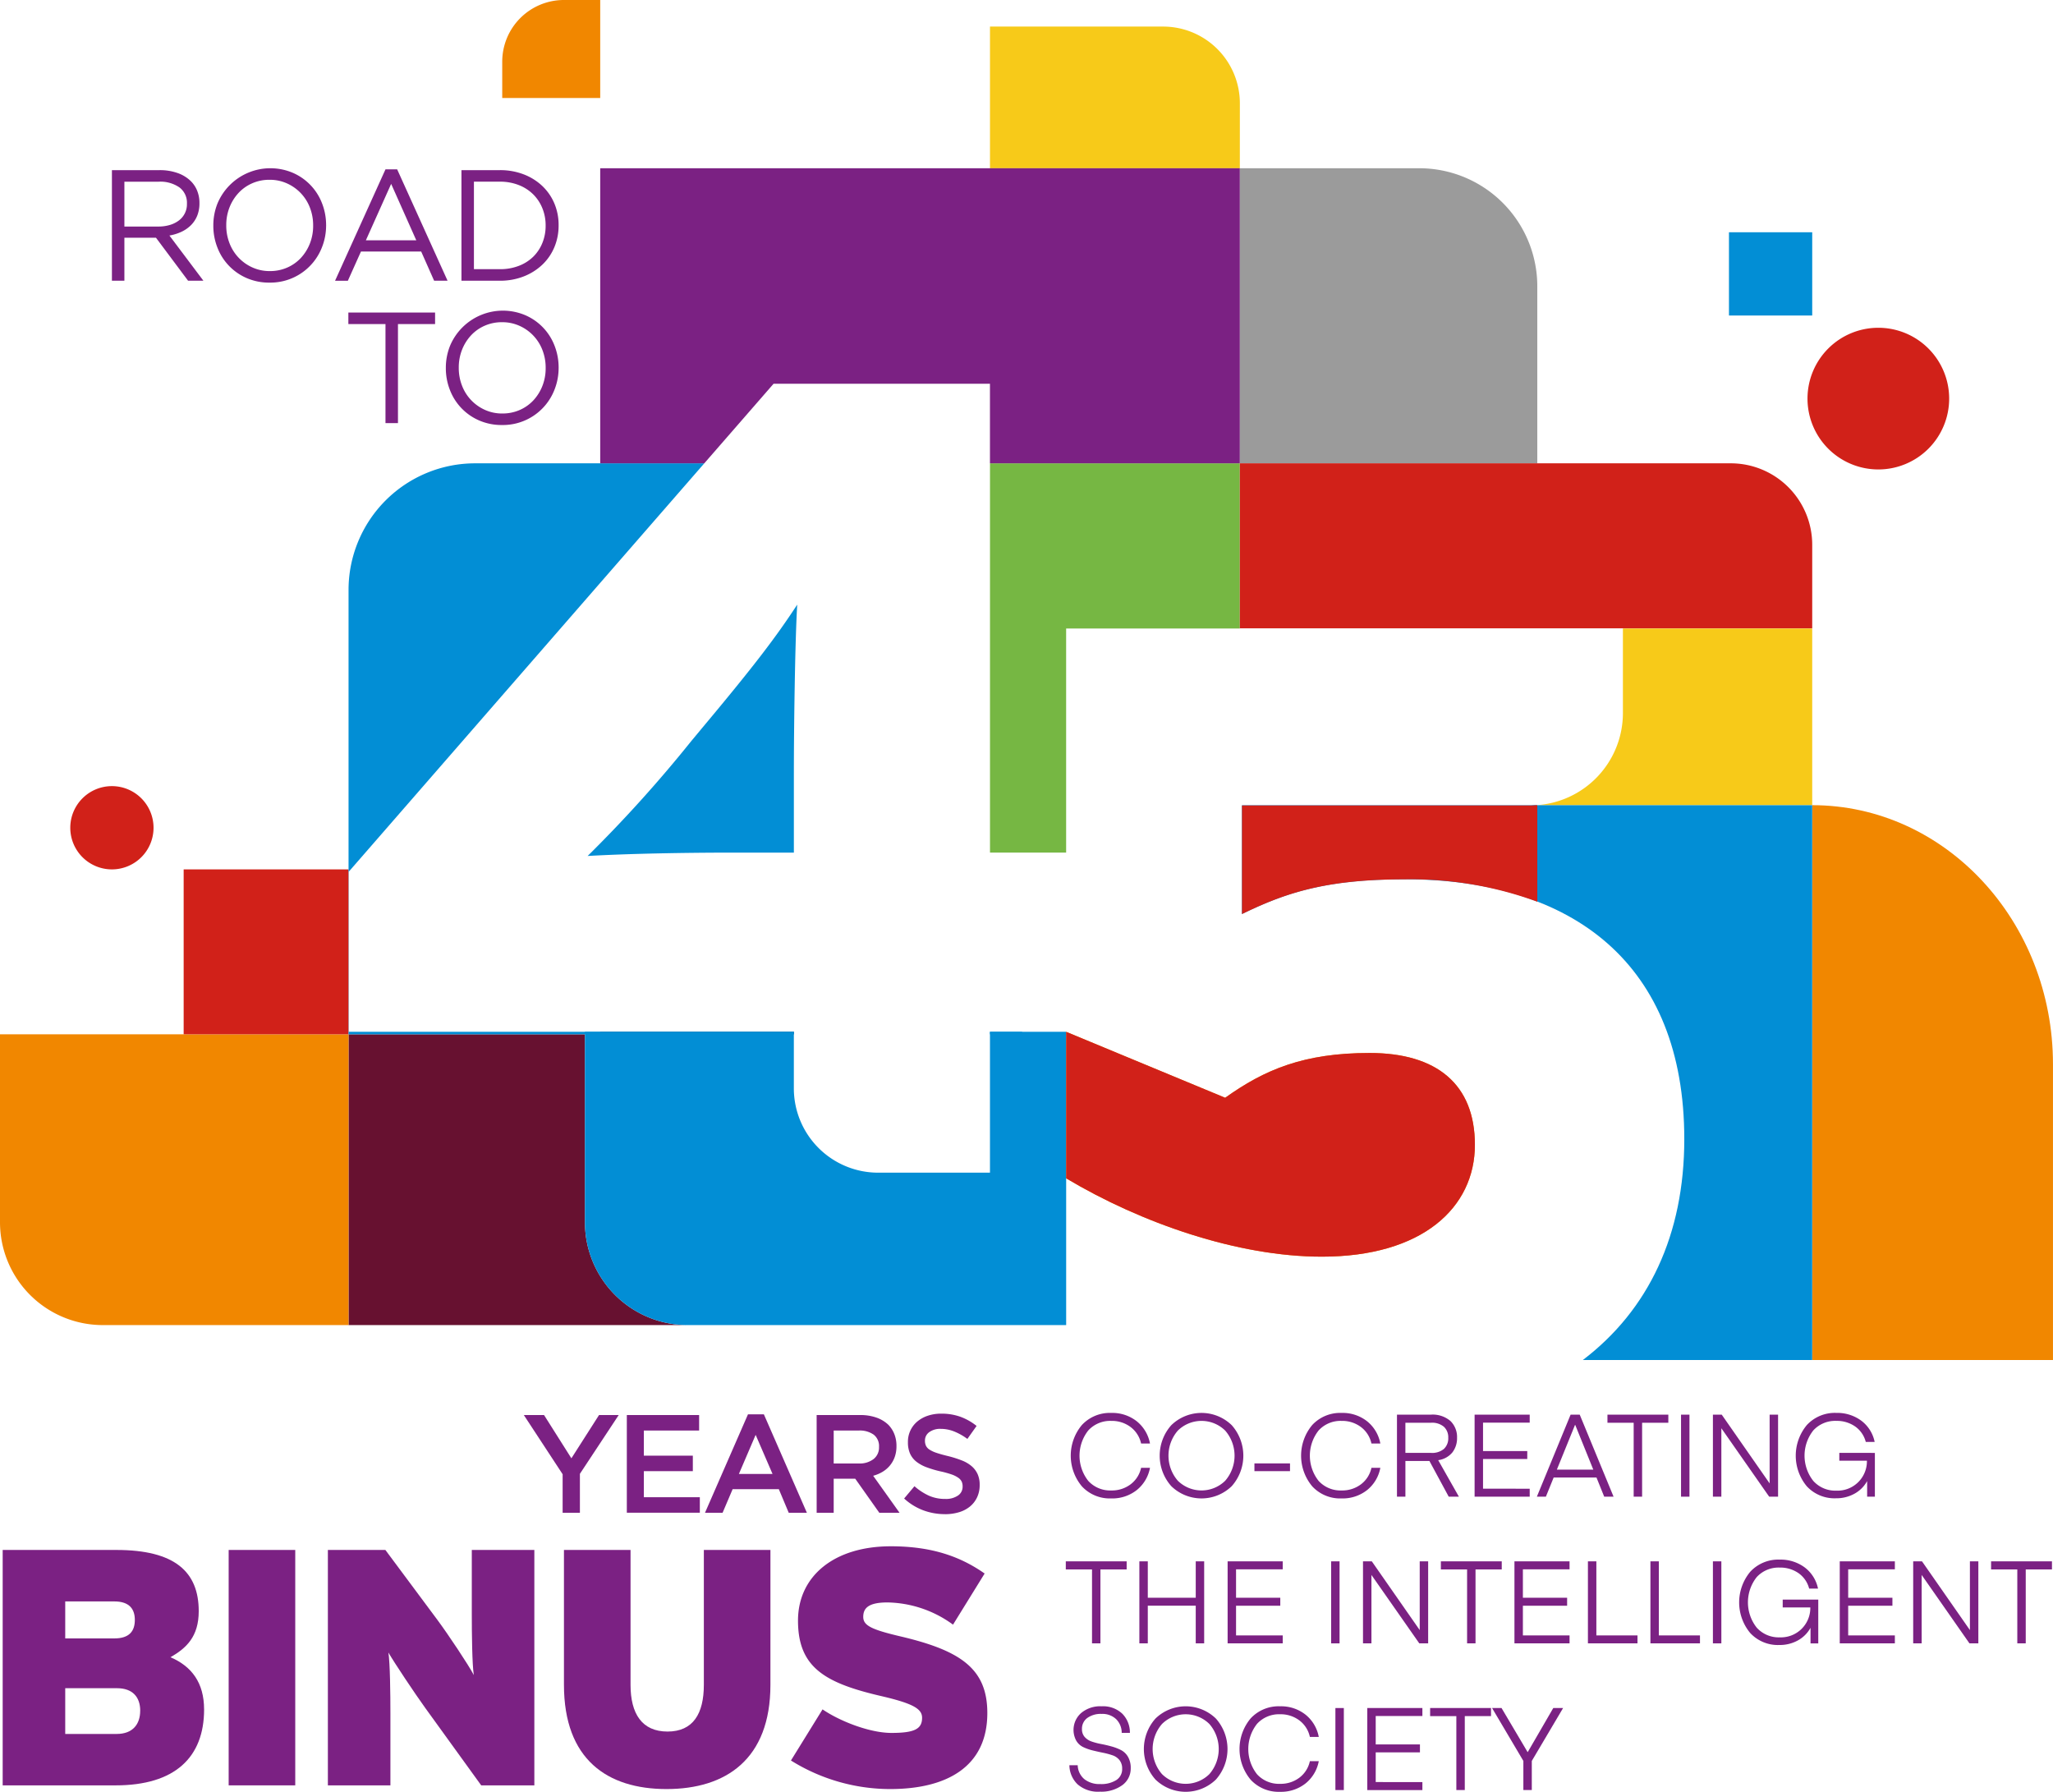 <svg xmlns="http://www.w3.org/2000/svg" xmlns:xlink="http://www.w3.org/1999/xlink" width="366.678" height="320" viewBox="0 0 366.678 320"><defs><clipPath id="a"><rect width="366.678" height="320" fill="none"/></clipPath></defs><rect width="34.589" height="0.446" transform="translate(107.202 184.27)" fill="#d12119"/><g clip-path="url(#a)"><path d="M643.444,285.86h0c23.751,0,43,20.722,43,46.285v52.808h-43Z" transform="translate(-319.77 -142.063)" fill="#f18700"/><path d="M165.976,400.776v-33.57H123.755v51.932h60.583a18.362,18.362,0,0,1-18.362-18.362" transform="translate(-61.502 -182.489)" fill="#671130"/><path d="M62.253,419.138H18.363A18.363,18.363,0,0,1,0,400.774V367.205H62.253Z" transform="translate(0 -182.489)" fill="#f18700"/><path d="M440.216,59.734H472.26a21.082,21.082,0,0,1,21.083,21.083v31.615H440.216Z" transform="translate(-218.773 -29.686)" fill="#9b9b9b"/><path d="M396.125,34.737H351.5V9.434h30.921a13.708,13.708,0,0,1,13.708,13.708Z" transform="translate(-174.682 -4.688)" fill="#f7ca19"/><path d="M654.418,141.669h0a12.651,12.651,0,1,1,12.651-12.651,12.651,12.651,0,0,1-12.651,12.651" transform="translate(-318.937 -57.83)" fill="#d12119"/><rect width="14.869" height="14.869" transform="translate(308.804 41.48)" fill="#028ed5"/><rect width="29.451" height="29.451" transform="translate(32.802 155.266)" fill="#d12119"/><path d="M39.737,60.406h8.491a9.433,9.433,0,0,1,3.259.523,6.367,6.367,0,0,1,2.355,1.452A5.085,5.085,0,0,1,54.971,64.1a5.8,5.8,0,0,1,.4,2.172v.056a5.854,5.854,0,0,1-.4,2.214,5.071,5.071,0,0,1-1.115,1.693,6.013,6.013,0,0,1-1.707,1.185,8.268,8.268,0,0,1-2.144.662l6.066,8.068H53.335L47.608,72.48H41.965v7.673H39.737Zm8.31,10.072a7.027,7.027,0,0,0,2.036-.282,4.993,4.993,0,0,0,1.613-.8,3.612,3.612,0,0,0,1.441-2.976v-.056A3.419,3.419,0,0,0,51.808,63.5a5.974,5.974,0,0,0-3.733-1.03H41.965v8.012Z" transform="translate(-19.748 -30.02)" fill="#7b2183"/><path d="M85.785,80.159a10.036,10.036,0,0,1-4.1-.818,9.713,9.713,0,0,1-5.219-5.459A10.6,10.6,0,0,1,75.742,70v-.056a10.54,10.54,0,0,1,.733-3.893,10.242,10.242,0,0,1,13.471-5.5,9.717,9.717,0,0,1,5.219,5.459,10.606,10.606,0,0,1,.72,3.879.035.035,0,0,1,0,.056,10.526,10.526,0,0,1-.734,3.893,9.882,9.882,0,0,1-9.365,6.32m.057-2.059a7.586,7.586,0,0,0,3.117-.635,7.376,7.376,0,0,0,2.44-1.735,8.175,8.175,0,0,0,1.594-2.567A8.558,8.558,0,0,0,93.571,70v-.056a8.671,8.671,0,0,0-.577-3.174A7.771,7.771,0,0,0,88.9,62.442a7.431,7.431,0,0,0-3.117-.648,7.567,7.567,0,0,0-3.117.635,7.321,7.321,0,0,0-2.44,1.735,8.136,8.136,0,0,0-1.595,2.566,8.536,8.536,0,0,0-.578,3.16v.056a8.642,8.642,0,0,0,.578,3.174,7.772,7.772,0,0,0,4.091,4.33,7.413,7.413,0,0,0,3.117.649" transform="translate(-37.641 -29.686)" fill="#7b2183"/><path d="M127.978,60.126h2.087l9,19.888h-2.4L134.353,74.8H123.6l-2.341,5.219h-2.285Zm5.5,12.667-4.486-10.072-4.514,10.072Z" transform="translate(-59.129 -29.881)" fill="#7b2183"/><path d="M163.843,60.406H170.7a11.68,11.68,0,0,1,4.246.748,10.028,10.028,0,0,1,3.329,2.074,9.233,9.233,0,0,1,2.159,3.117,9.816,9.816,0,0,1,.761,3.879v.057a9.917,9.917,0,0,1-.761,3.893,9.2,9.2,0,0,1-2.159,3.131,10.216,10.216,0,0,1-3.329,2.088,11.474,11.474,0,0,1-4.246.762h-6.856ZM170.7,78.094a9.275,9.275,0,0,0,3.385-.593,7.491,7.491,0,0,0,2.582-1.636A7.261,7.261,0,0,0,178.3,73.4a8.059,8.059,0,0,0,.578-3.06V70.28a8.071,8.071,0,0,0-.578-3.061,7.415,7.415,0,0,0-1.635-2.482,7.56,7.56,0,0,0-2.582-1.665,9.09,9.09,0,0,0-3.385-.607h-4.627V78.094Z" transform="translate(-81.425 -30.02)" fill="#7b2183"/><path d="M130.319,113.019h-6.63V110.96h15.488v2.059h-6.63v17.688h-2.228Z" transform="translate(-61.469 -55.143)" fill="#7b2183"/><path d="M168.335,130.713a10.036,10.036,0,0,1-4.1-.818,9.713,9.713,0,0,1-5.219-5.459,10.6,10.6,0,0,1-.72-3.879V120.5a10.54,10.54,0,0,1,.733-3.893,10.242,10.242,0,0,1,13.471-5.5,9.717,9.717,0,0,1,5.219,5.459,10.606,10.606,0,0,1,.72,3.879.035.035,0,0,1,0,.056,10.527,10.527,0,0,1-.734,3.893,9.882,9.882,0,0,1-9.365,6.32m.057-2.059a7.578,7.578,0,0,0,3.117-.635,7.376,7.376,0,0,0,2.44-1.735,8.175,8.175,0,0,0,1.594-2.567,8.558,8.558,0,0,0,.577-3.16V120.5a8.671,8.671,0,0,0-.577-3.174A7.771,7.771,0,0,0,171.452,113a7.431,7.431,0,0,0-3.117-.648,7.569,7.569,0,0,0-3.117.635,7.322,7.322,0,0,0-2.44,1.735,8.136,8.136,0,0,0-1.595,2.566,8.536,8.536,0,0,0-.578,3.16v.056a8.643,8.643,0,0,0,.578,3.174,7.768,7.768,0,0,0,4.091,4.33,7.413,7.413,0,0,0,3.117.649" transform="translate(-78.666 -54.809)" fill="#7b2183"/><path d="M189.346,0h6.479V17.5h-17.5V11.019A11.019,11.019,0,0,1,189.346,0" transform="translate(-88.623)" fill="#f18700"/><rect width="5.738" height="0.447" transform="translate(176.814 184.27)" fill="#028ed5"/><path d="M227.165,239.019a238.926,238.926,0,0,1-18.518,20.531c7.044-.4,16.706-.6,26.367-.6h10.467V245.058c0-8.253.2-23.751.6-30.394-3.824,5.837-7.648,10.869-16.907,21.94Z" transform="translate(-103.691 -106.681)" fill="#028ed5"/><path d="M203.293,266.017H123.786V237.434l63.508-72.942H146.369a22.615,22.615,0,0,0-22.615,22.615v79.356h79.539Z" transform="translate(-61.502 -81.747)" fill="#028ed5"/><path d="M32.391,293.969h0a7.435,7.435,0,1,1,7.435-7.435,7.434,7.434,0,0,1-7.435,7.435" transform="translate(-12.403 -138.703)" fill="#d12119"/><path d="M365.1,193.993h31.02v-29.5H351.5v69.521H365.1Z" transform="translate(-174.682 -81.747)" fill="#76b743"/><path d="M560.733,223.138v15.1A16.486,16.486,0,0,1,545.05,254.7h49.495V223.138Z" transform="translate(-270.872 -110.892)" fill="#f7ca19"/><path d="M493.607,285.822h-.28c-.273.014-.542.041-.817.041H440.972v19.406c7.8-3.8,15-6.2,29-6.2,30.2,0,50,15.2,50,46.414,0,17.064-6.364,30.506-18.124,39.452h40.972V285.85h-49.5c.1-.005.186-.022.28-.028" transform="translate(-219.148 -142.044)" fill="#028ed5"/><path d="M527.9,164.492H440.216v29.465h102.23V179.047A14.553,14.553,0,0,0,527.9,164.492" transform="translate(-218.773 -81.747)" fill="#d12119"/><path d="M231.7,112.431l12.375-14.213h38.646v14.213h44.629v-52.7H213.112v52.7Z" transform="translate(-105.91 -29.685)" fill="#7b2183"/><path d="M432.751,370.1c-11.8,0-18.8,3-25.8,8l-28.4-11.779v26.167c13.4,8,30.652,13.99,45.652,13.99,18,0,27.349-8.778,27.349-19.978,0-10.8-6.8-16.4-18.8-16.4" transform="translate(-188.127 -182.047)" fill="#f18700"/><path d="M384.855,421.929c-.3-.16-.6-.317-.89-.48.293.162.594.319.89.48" transform="translate(-190.818 -209.446)" fill="#028ed5"/><path d="M390.64,424.985c-.354-.178-.711-.353-1.061-.534.351.181.707.356,1.061.534" transform="translate(-193.608 -210.938)" fill="#028ed5"/><path d="M280.028,366.317v25.16H260.064A15.06,15.06,0,0,1,245,376.417v-10.1H207.687v34.017A18.362,18.362,0,0,0,226.049,418.7h67.588V366.317Z" transform="translate(-103.214 -182.047)" fill="#028ed5"/><path d="M396.493,427.853c-.372-.173-.744-.345-1.112-.521.369.177.74.348,1.112.521" transform="translate(-196.491 -212.37)" fill="#028ed5"/><path d="M428.266,439.868l.008,0-.008,0" transform="translate(-212.834 -218.6)" fill="#028ed5"/><path d="M421.281,437.719c-.25-.081-.5-.168-.747-.25.25.082.5.17.747.25" transform="translate(-208.991 -217.408)" fill="#028ed5"/><path d="M414.834,435.494c-.327-.117-.652-.239-.978-.36.326.121.651.243.978.36" transform="translate(-205.673 -216.247)" fill="#028ed5"/><path d="M402.474,430.563q-.559-.24-1.115-.484.555.245,1.115.484" transform="translate(-199.462 -213.735)" fill="#028ed5"/><path d="M408.584,433.112c-.362-.142-.721-.288-1.082-.434.36.146.719.291,1.082.434" transform="translate(-202.515 -215.027)" fill="#028ed5"/><path d="M451.552,386.5c0-10.8-6.8-16.4-18.8-16.4-11.8,0-18.8,3-25.8,8l-28.4-11.779v26.167c13.4,8,30.653,13.99,45.652,13.99,18,0,27.349-8.778,27.349-19.978" transform="translate(-188.127 -182.047)" fill="#d12119"/><path d="M493.495,285.86c-.328.02-.653.05-.985.05H440.972v19.4c7.8-3.8,15-6.2,29-6.2a65.58,65.58,0,0,1,23.745,3.994V285.86Z" transform="translate(-219.148 -142.063)" fill="#d12119"/><path d="M36.927,578.747c0,8.589-5.224,13.574-15.795,13.574H.952V550.279h20.3c10.452,0,14.715,3.9,14.715,10.931,0,4.564-2.221,6.607-5.044,8.228,3.783,1.621,6,4.564,6,9.309M24.555,562.771c0-1.861-.9-3.3-3.664-3.3H12.123v6.607h8.768c2.7,0,3.664-1.32,3.664-3.3m.961,16.217c0-2.463-1.381-4.025-4.144-4.025H12.123v8.169h9.188c2.883,0,4.2-1.742,4.2-4.144" transform="translate(-0.473 -273.47)" fill="#7b2183"/><rect width="11.892" height="42.041" transform="translate(40.841 276.809)" fill="#7b2183"/><path d="M153.292,592.32H143.8l-10.029-13.874c-1.863-2.582-5.466-7.988-6.547-9.849.3,1.861.36,7.447.36,10.871V592.32H116.415V550.279h10.27l9.249,12.432c1.923,2.583,5.646,8.168,6.546,9.91-.3-1.863-.36-7.447-.36-10.871V550.279h11.171Z" transform="translate(-57.854 -273.47)" fill="#7b2183"/><path d="M237.113,574.362c0,13.334-7.988,18.619-18.558,18.619s-18.318-5.285-18.318-18.619V550.279h11.892v24.083c0,5.166,2.042,8.349,6.607,8.349s6.487-3.183,6.487-8.349V550.279h11.892Z" transform="translate(-99.511 -273.47)" fill="#7b2183"/><path d="M315.908,578.756c0,9.609-7.267,13.573-17.358,13.573a33.506,33.506,0,0,1-17.717-5.1l5.645-9.13c3.063,2.1,8.408,4.205,12.312,4.205,4.144,0,5.466-.722,5.466-2.7,0-1.562-1.5-2.523-7.148-3.844-10.15-2.343-15.015-5.1-15.015-13.514,0-7.928,6.427-13.273,16.576-13.273,7.148,0,12.313,1.741,16.758,4.864l-5.646,9.13A20.355,20.355,0,0,0,298.07,559c-3.484,0-4.324,1.08-4.324,2.582,0,1.562,1.5,2.283,6.907,3.543,10.571,2.523,15.255,5.766,15.255,13.634" transform="translate(-139.565 -272.818)" fill="#7b2183"/><path d="M192.92,512.953l-6.93-10.57H189.6l4.885,7.728,4.936-7.728h3.515l-6.93,10.495v6.955H192.92Z" transform="translate(-92.431 -249.668)" fill="#7b2183"/><path d="M222.561,502.383h12.912v2.767H225.6v4.487h8.75V512.4H225.6v4.662h10v2.767H222.561Z" transform="translate(-110.606 -249.668)" fill="#7b2183"/><path d="M257.989,502.136h2.842l7.678,17.574h-3.241L263.5,515.5h-8.251l-1.794,4.213h-3.141Zm4.387,10.644-3.016-6.98-2.992,6.98Z" transform="translate(-124.397 -249.545)" fill="#7b2183"/><path d="M289.955,502.384h7.777a8.531,8.531,0,0,1,2.917.461,5.863,5.863,0,0,1,2.119,1.284,5.059,5.059,0,0,1,1.071,1.67,5.664,5.664,0,0,1,.374,2.094v.05a5.65,5.65,0,0,1-.311,1.932,5.055,5.055,0,0,1-.86,1.521,5.159,5.159,0,0,1-1.309,1.122,6.5,6.5,0,0,1-1.683.71l4.711,6.606h-3.615l-4.3-6.082H293v6.082h-3.041Zm7.542,8.65a4.053,4.053,0,0,0,2.625-.789,2.606,2.606,0,0,0,.975-2.14v-.05a2.576,2.576,0,0,0-.95-2.166,4.27,4.27,0,0,0-2.676-.738H293v5.883Z" transform="translate(-144.098 -249.668)" fill="#7b2183"/><path d="M328.3,519.836a11.009,11.009,0,0,1-3.864-.686,10.551,10.551,0,0,1-3.415-2.106l1.845-2.194a10.7,10.7,0,0,0,2.568,1.683,7.073,7.073,0,0,0,2.942.586,3.8,3.8,0,0,0,2.256-.6,1.868,1.868,0,0,0,.835-1.6v-.05a2.018,2.018,0,0,0-.162-.836,1.81,1.81,0,0,0-.6-.686,4.739,4.739,0,0,0-1.2-.6,17.192,17.192,0,0,0-1.986-.548,19.471,19.471,0,0,1-2.486-.735,6.757,6.757,0,0,1-1.825-1,3.844,3.844,0,0,1-1.125-1.434A4.885,4.885,0,0,1,321.7,507v-.05a4.7,4.7,0,0,1,1.669-3.652,5.724,5.724,0,0,1,1.873-1.035,7.363,7.363,0,0,1,2.391-.374,10,10,0,0,1,3.452.561,10.271,10.271,0,0,1,2.879,1.633l-1.645,2.318a10.685,10.685,0,0,0-2.368-1.334,6.423,6.423,0,0,0-2.368-.461,3.276,3.276,0,0,0-2.094.6,1.819,1.819,0,0,0-.747,1.471v.05a2.12,2.12,0,0,0,.175.885,1.722,1.722,0,0,0,.637.7,5.408,5.408,0,0,0,1.274.586q.813.275,2.062.573a19.747,19.747,0,0,1,2.437.773,6.094,6.094,0,0,1,1.762,1.035,4.088,4.088,0,0,1,1.062,1.421,4.576,4.576,0,0,1,.363,1.882v.05a5.089,5.089,0,0,1-.458,2.194,4.693,4.693,0,0,1-1.273,1.645,5.614,5.614,0,0,1-1.96,1.022,8.6,8.6,0,0,1-2.516.349" transform="translate(-159.539 -249.422)" fill="#7b2183"/><path d="M382.169,514.742a8.531,8.531,0,0,1,0-10.956,6.81,6.81,0,0,1,5.251-2.156,7.039,7.039,0,0,1,4.539,1.485,6.644,6.644,0,0,1,2.373,3.982h-1.589a5,5,0,0,0-1.878-2.95,5.545,5.545,0,0,0-3.445-1.094,5.3,5.3,0,0,0-4.116,1.712,7.272,7.272,0,0,0,0,9,5.3,5.3,0,0,0,4.116,1.712,5.539,5.539,0,0,0,3.445-1.094,5,5,0,0,0,1.878-2.95h1.589a6.643,6.643,0,0,1-2.373,3.982,7.036,7.036,0,0,1-4.539,1.485,6.806,6.806,0,0,1-5.251-2.156" transform="translate(-188.936 -249.293)" fill="#7b2183"/><path d="M424.625,503.817a8.192,8.192,0,0,1,0,10.894,7.749,7.749,0,0,1-10.791,0,8.191,8.191,0,0,1,0-10.894,7.748,7.748,0,0,1,10.791,0m-9.625.969a6.834,6.834,0,0,0,0,8.955,6.03,6.03,0,0,0,8.46,0,6.834,6.834,0,0,0,0-8.955,6.028,6.028,0,0,0-8.46,0" transform="translate(-204.632 -249.293)" fill="#7b2183"/><rect width="6.355" height="1.382" transform="translate(224.048 261.353)" fill="#7b2183"/><path d="M463.955,514.742a8.531,8.531,0,0,1,0-10.956,6.81,6.81,0,0,1,5.251-2.156,7.039,7.039,0,0,1,4.539,1.485,6.644,6.644,0,0,1,2.373,3.982h-1.589a5,5,0,0,0-1.878-2.95,5.545,5.545,0,0,0-3.445-1.094,5.3,5.3,0,0,0-4.116,1.712,7.272,7.272,0,0,0,0,9,5.3,5.3,0,0,0,4.116,1.712,5.539,5.539,0,0,0,3.445-1.094,5,5,0,0,0,1.878-2.95h1.589a6.643,6.643,0,0,1-2.373,3.982,7.036,7.036,0,0,1-4.539,1.485,6.806,6.806,0,0,1-5.251-2.156" transform="translate(-229.581 -249.293)" fill="#7b2183"/><path d="M507.067,516.894h-1.816l-3.446-6.375h-4.291v6.375h-1.506V502.245h6.024a4.867,4.867,0,0,1,3.539,1.146,3.991,3.991,0,0,1,1.166,2.981,4.133,4.133,0,0,1-.836,2.62,3.96,3.96,0,0,1-2.528,1.382Zm-1.9-10.523a2.553,2.553,0,0,0-.774-1.96,3.264,3.264,0,0,0-2.3-.722h-4.581v5.385h4.581a3.291,3.291,0,0,0,2.3-.712,2.571,2.571,0,0,0,.774-1.991" transform="translate(-246.5 -249.599)" fill="#7b2183"/><path d="M533.412,515.471v1.424H523.57V502.245h9.842v1.424h-8.336v5.075h7.9v1.424h-7.9v5.3Z" transform="translate(-260.197 -249.599)" fill="#7b2183"/><path d="M547.287,516.894h-1.61l6.025-14.649h1.63l6.045,14.649h-1.671l-1.383-3.426h-7.646Zm5.243-12.814-.041,0-3.242,7.984h6.509Z" transform="translate(-271.183 -249.599)" fill="#7b2183"/><path d="M581.612,502.245v1.444h-4.684v13.205h-1.506V503.689h-4.683v-1.444Z" transform="translate(-283.638 -249.599)" fill="#7b2183"/><rect width="1.507" height="14.649" transform="translate(300.243 252.646)" fill="#7b2183"/><path d="M609.692,504.674v12.22h-1.507V502.245h1.573l8.557,12.278V502.245h1.507v14.649h-1.589Z" transform="translate(-302.248 -249.599)" fill="#7b2183"/><path d="M651.727,508.769v7.82h-1.382V513.8a5.7,5.7,0,0,1-2.249,2.249,6.654,6.654,0,0,1-3.321.825,6.736,6.736,0,0,1-5.21-2.146,8.551,8.551,0,0,1,.021-10.946,6.81,6.81,0,0,1,5.251-2.156,7.208,7.208,0,0,1,4.467,1.393,6.3,6.3,0,0,1,2.383,3.786H650.1a4.847,4.847,0,0,0-1.909-2.765,5.694,5.694,0,0,0-3.353-.99,5.3,5.3,0,0,0-4.116,1.712,7.283,7.283,0,0,0,.011,9.016,5.276,5.276,0,0,0,4.106,1.733,5.253,5.253,0,0,0,5.467-5.344h-4.931v-1.4Z" transform="translate(-316.863 -249.293)" fill="#7b2183"/><path d="M389.287,554.325v1.444H384.6v13.205H383.1V555.769h-4.683v-1.444Z" transform="translate(-188.059 -275.481)" fill="#7b2183"/><path d="M416.116,554.325v14.649H414.61v-6.727h-8.563v6.727h-1.506V554.325h1.506v6.5h8.563v-6.5Z" transform="translate(-201.044 -275.481)" fill="#7b2183"/><path d="M445.719,567.551v1.424h-9.842V554.325h9.842v1.424h-8.336v5.076h7.9v1.424h-7.9v5.3Z" transform="translate(-216.617 -275.481)" fill="#7b2183"/><rect width="1.507" height="14.649" transform="translate(237.747 278.844)" fill="#7b2183"/><path d="M485.453,556.754v12.22h-1.507V554.325h1.573l8.557,12.278V554.325h1.507v14.649H494Z" transform="translate(-240.506 -275.481)" fill="#7b2183"/><path d="M522.466,554.325v1.444h-4.684v13.205h-1.506V555.769h-4.683v-1.444Z" transform="translate(-254.245 -275.481)" fill="#7b2183"/><path d="M547.561,567.551v1.424h-9.842V554.325h9.842v1.424h-8.335v5.076h7.9v1.424h-7.9v5.3Z" transform="translate(-267.229 -275.481)" fill="#7b2183"/><path d="M572.657,567.551v1.424h-8.851V554.325h1.506v13.225Z" transform="translate(-280.193 -275.481)" fill="#7b2183"/><path d="M594.846,567.551v1.424h-8.851V554.325H587.5v13.225Z" transform="translate(-291.22 -275.481)" fill="#7b2183"/><rect width="1.507" height="14.649" transform="translate(305.937 278.844)" fill="#7b2183"/><path d="M631.627,560.849v7.82h-1.382v-2.785A5.7,5.7,0,0,1,628,568.132a6.654,6.654,0,0,1-3.322.826,6.735,6.735,0,0,1-5.21-2.146,8.551,8.551,0,0,1,.021-10.945,6.81,6.81,0,0,1,5.251-2.157A7.209,7.209,0,0,1,629.2,555.1a6.3,6.3,0,0,1,2.383,3.786H630a4.849,4.849,0,0,0-1.908-2.765,5.694,5.694,0,0,0-3.353-.99,5.3,5.3,0,0,0-4.116,1.712,7.283,7.283,0,0,0,.011,9.016,5.276,5.276,0,0,0,4.106,1.733,5.254,5.254,0,0,0,5.468-5.344h-4.931v-1.4Z" transform="translate(-306.874 -275.175)" fill="#7b2183"/><path d="M663.061,567.551v1.424h-9.842V554.325h9.842v1.424h-8.336v5.076h7.9v1.424h-7.9v5.3Z" transform="translate(-324.628 -275.481)" fill="#7b2183"/><path d="M680.811,556.754v12.22H679.3V554.325h1.573l8.557,12.278V554.325h1.507v14.649h-1.589Z" transform="translate(-337.592 -275.481)" fill="#7b2183"/><path d="M717.824,554.325v1.444H713.14v13.205h-1.506V555.769H706.95v-1.444Z" transform="translate(-351.331 -275.481)" fill="#7b2183"/><path d="M385.195,619.675a5.049,5.049,0,0,0,2.878-.712,2.315,2.315,0,0,0,1.042-2.032,2.385,2.385,0,0,0-.474-1.527,2.672,2.672,0,0,0-1.249-.866,13.228,13.228,0,0,0-1.692-.454q-.918-.185-1.847-.413a8.7,8.7,0,0,1-1.7-.6,2.9,2.9,0,0,1-1.249-1.166,4.028,4.028,0,0,1,.867-4.9,5.262,5.262,0,0,1,3.673-1.217,4.994,4.994,0,0,1,3.693,1.32,4.775,4.775,0,0,1,1.362,3.425h-1.465a3.4,3.4,0,0,0-1-2.455,3.537,3.537,0,0,0-2.569-.929,4.112,4.112,0,0,0-2.589.732,2.369,2.369,0,0,0-.939,1.97,2.05,2.05,0,0,0,.485,1.414,2.928,2.928,0,0,0,1.249.815,11.487,11.487,0,0,0,1.692.443q.929.176,1.857.434a8.994,8.994,0,0,1,1.692.65,3.093,3.093,0,0,1,1.248,1.207,3.876,3.876,0,0,1,.485,2.012,3.654,3.654,0,0,1-1.516,3.054,6.381,6.381,0,0,1-3.972,1.155,5.536,5.536,0,0,1-4.023-1.331,4.828,4.828,0,0,1-1.444-3.394h1.485a3.373,3.373,0,0,0,1.2,2.5,4.362,4.362,0,0,0,2.827.866" transform="translate(-188.691 -301.057)" fill="#7b2183"/><path d="M419.005,607.976a8.191,8.191,0,0,1,0,10.894,7.749,7.749,0,0,1-10.791,0,8.192,8.192,0,0,1,0-10.894,7.748,7.748,0,0,1,10.791,0m-9.625.969a6.834,6.834,0,0,0,0,8.955,6.03,6.03,0,0,0,8.46,0,6.834,6.834,0,0,0,0-8.955,6.028,6.028,0,0,0-8.46,0" transform="translate(-201.839 -301.057)" fill="#7b2183"/><path d="M442.093,618.9a8.531,8.531,0,0,1,0-10.956,6.81,6.81,0,0,1,5.251-2.156,7.039,7.039,0,0,1,4.539,1.485,6.644,6.644,0,0,1,2.373,3.982h-1.589a5,5,0,0,0-1.878-2.95,5.545,5.545,0,0,0-3.445-1.094,5.3,5.3,0,0,0-4.116,1.712,7.272,7.272,0,0,0,0,9,5.3,5.3,0,0,0,4.116,1.712,5.538,5.538,0,0,0,3.445-1.094,5,5,0,0,0,1.878-2.95h1.589a6.643,6.643,0,0,1-2.373,3.982,7.036,7.036,0,0,1-4.539,1.486,6.806,6.806,0,0,1-5.251-2.157" transform="translate(-218.716 -301.057)" fill="#7b2183"/><rect width="1.507" height="14.649" transform="translate(238.511 305.041)" fill="#7b2183"/><path d="M495.307,619.629v1.424h-9.842V606.4h9.842v1.424h-8.336V612.9h7.9v1.424h-7.9v5.3Z" transform="translate(-241.26 -301.363)" fill="#7b2183"/><path d="M518.651,606.4v1.444h-4.684v13.205h-1.506V607.848h-4.683V606.4Z" transform="translate(-252.349 -301.363)" fill="#7b2183"/><path d="M540.7,606.4h1.754l-5.592,9.451v5.2h-1.506v-5.2l-5.592-9.451h1.692l4.649,7.857.038.005Z" transform="translate(-263.274 -301.363)" fill="#7b2183"/></g></svg>